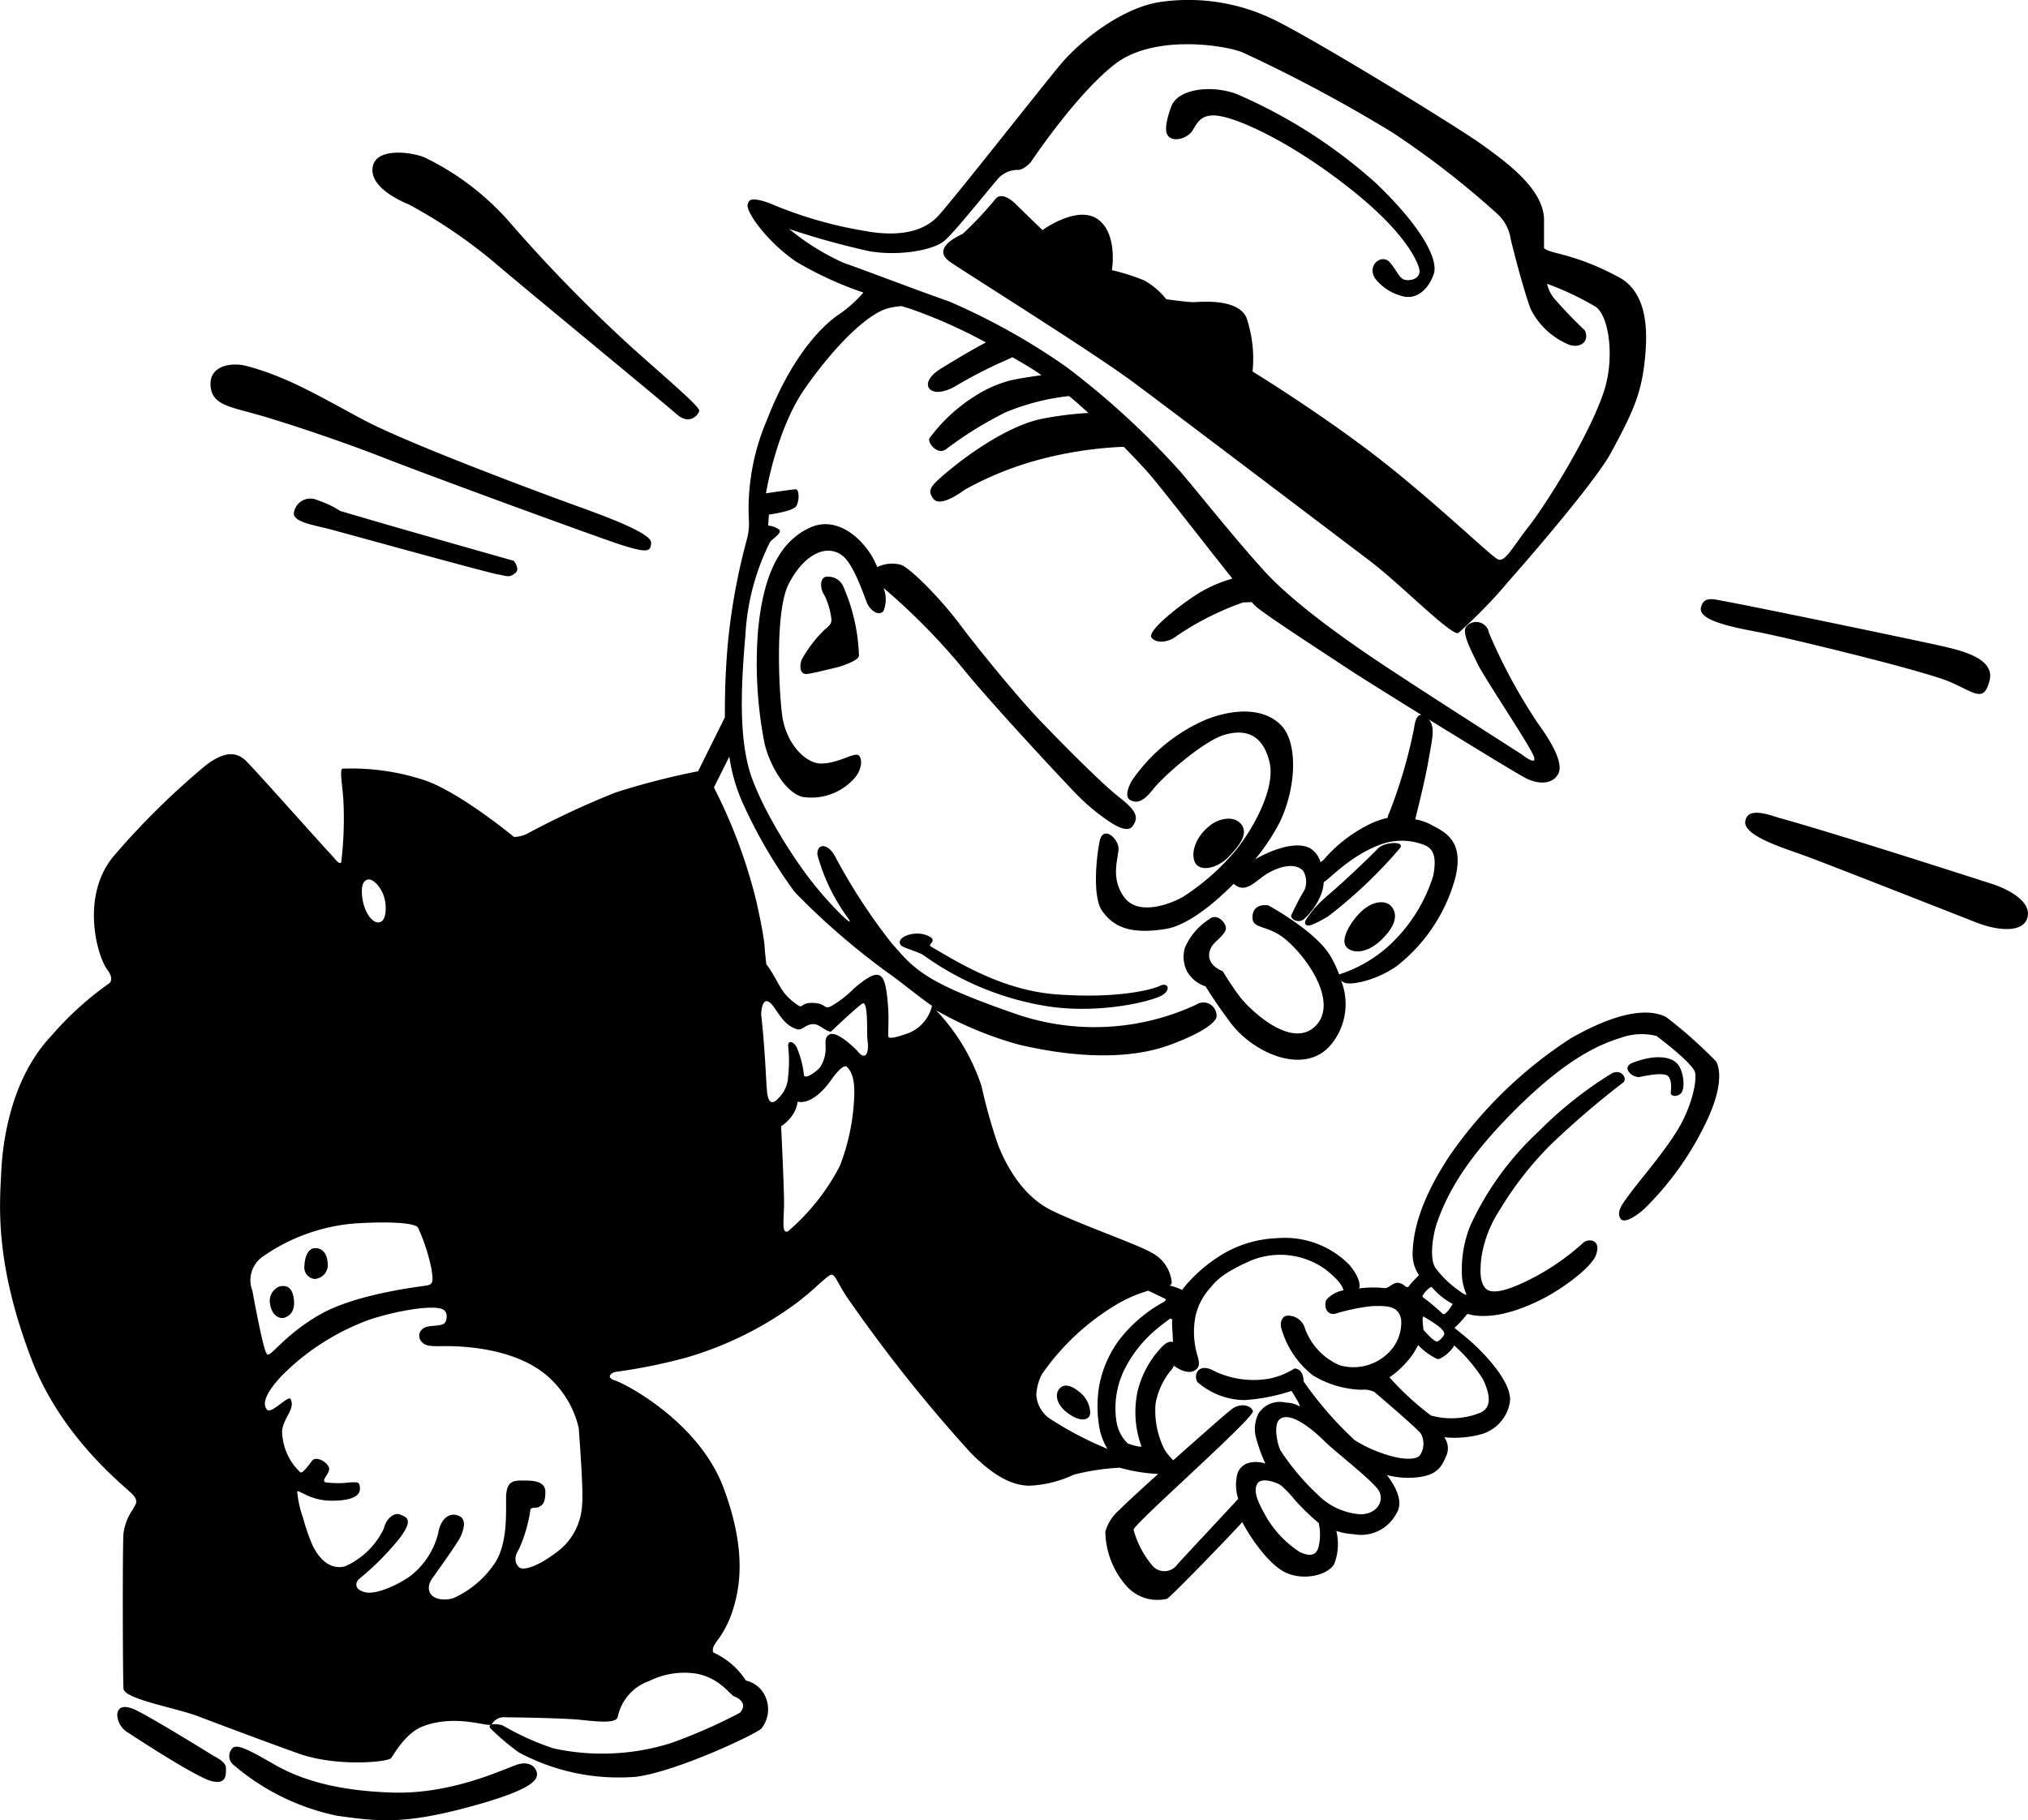<svg xmlns="http://www.w3.org/2000/svg" viewBox="0 0 161.914 145.353">
    <path data-name="Path 356" d="M22.758 105.209c.528-.205.85-.7.674-1.642s-.733-.909-1.085-.85a1.241 1.241 0 0 0-.792 1.378c.118.879.704 1.287 1.203 1.114zm2.375-3.078a1.122 1.122 0 0 0 1.026-1.29c-.059-.821-.469-1.173-1-1.173s-.821.645-.85 1.378a.926.926 0 0 0 .822 1.085zm133.825-31.573c-1.554-.5-12.635-4.075-16.915-5.247-.7-.205-2.521-.938-2.7.264-.205 1.2 3.342 2.228 4.749 2.756 1.407.5 12.2 4.749 13.778 5.365 1.612.616 3.606.821 3.987-.381.384-1.233-1.316-2.259-2.899-2.757zM32.637 16.324a40.4 40.4 0 0 1 6.831 4.632c2.257 1.935 13.485 11.169 14.541 12.107s1.759.059 1.818-.264-2.756-2.7-5.335-5.013a120.082 120.082 0 0 1-9.586-9.791 21.406 21.406 0 0 0-6.948-5.394c-.762-.381-3.84-.938-4.192.674-.324 1.554 1.933 2.668 2.871 3.049zm8.648 124.591c-1.085.352-5.189 2.375-9.938 2.228s-7.534-1.143-9.469-2.257-3.02-1.7-3.342-1.261a.9.9 0 0 0 .088 1.29 18.447 18.447 0 0 0 8.267 4.075c3.518.5 5.658.733 11.638-1 3.4-1 4.28-1.671 4.339-2.228s-.527-1.199-1.583-.847zM20.178 33.004c2.052.557 6.6 2.052 10.231 3.459 3.635 1.436 16.856 6.274 19.055 7.006 2.2.7 2.492.616 2.521-.117.059-.7-2.961-1.876-5.892-2.932s-13.544-5.012-17.062-6.888-6.039-3.43-9.352-4.309c-1.261-.322-2.932 0-2.873 1.5.059 1.519 1.349 1.724 3.372 2.281zm119.9 17.413c2.14.381 13.661 3.166 15.625 4.046 1.964.85 2.668 1.671 3.137-.088s-2.111-2.4-3.811-2.785c-1.671-.381-13.866-2.932-17.472-3.606-.821-.147-1.554-.381-1.759.557-.175.941 2.141 1.466 4.281 1.877zM25.367 39.952a1.321 1.321 0 0 0-1.876.879c-.293.85 1.554 1.085 2.99 1.466 1.407.381 12.225 3.371 13.163 3.547s1 .293 1.466-.059c.469-.322-.088-1-.088-1S31.172 42 27.156 40.798a7.471 7.471 0 0 0-1.789-.846zM17.1 140.241s-6.186-3.84-6.655-3.84c0 0-1.026-.41-1.085.528a1.734 1.734 0 0 0 .879 1.436s5.453 3.606 6.684 3.87c1.231.293 1.114-.616 1.114-1.085s-.937-.909-.937-.909zm81-71.823c.674-.733 1.583-1.7 1.055-2.521-.557-.821-1.818-.557-2.521 0-1.407 1.085-1.642 2.638-1.055 3.2.614.523 1.816.054 2.52-.679zm28.319 30.811a19.183 19.183 0 0 1-3.811 2.7c-1.759.938-3.4 1.554-3.987.967-.528-.528-.44-1.612-.352-2.463a9.584 9.584 0 0 1 1.466-3.811 27.143 27.143 0 0 1 4.075-5.218 69.77 69.77 0 0 1 5.775-4.954c.381-.293-.117-1.143-.909-.733a31.518 31.518 0 0 0-5.863 4.661 23.906 23.906 0 0 0-5.365 7.358 9.2 9.2 0 0 0-.733 3.87 4.111 4.111 0 0 0 .322 1.642c.147.322-.235.059-.821-.381a8.1 8.1 0 0 1-1.585-1.585c-.528-.7-.264-2.609.117-3.694.674-1.906 1.906-4.485 5.453-8.179 4.866-5.072 7.71-6.068 9.293-6.567a4.888 4.888 0 0 1 2.756-.117s2.609 1.935 3.049 2.814c.176.381.029 1.935-.909 3.87s-3.43 4.778-4.133 5.746c-.7.938-1.2 1.524-.909 2.111s1.5-.322 1.993-.792a24.459 24.459 0 0 0 4.749-6.6c1.906-3.811.909-5.13.909-5.13a37.11 37.11 0 0 0-3.958-3.518c-1-.528-3.2-.85-7.651 1.7a34.708 34.708 0 0 0-9.586 9.264c-1.466 2.2-2.961 5.042-3.02 7.857a2.911 2.911 0 0 0 .5 1.759c.029.029-.322.322-.616.674-.117.117-.176.264-.264.293-.176.059-.264-.205-.674-.322-.5-.117-.821.44-1.173.41a8.6 8.6 0 0 0-2.081.029c.029-.029.029-.059.059-.059.059-.322-.029-.879-.792-1.818a7.226 7.226 0 0 0-5.775-2.14 9.193 9.193 0 0 0-4.749 1.524 12.267 12.267 0 0 0-2.492 2.169l-.352.44a4.411 4.411 0 0 0-1-.352.275.275 0 0 0 .176-.235 2.976 2.976 0 0 0-1.583-2.375c-1.2-.7-5.717-2.257-8.032-3.4s-3.635-3.635-4.251-5.218a41.65 41.65 0 0 1-1.319-4.69 16 16 0 0 0-3.635-6.064 28.72 28.72 0 0 0 6.655 2.756c4.778 1.114 8.971 1.143 12.049 0s3.752-1.993 3.694-2.316a1.051 1.051 0 0 0-1.642-.879 19.253 19.253 0 0 1-14.482.7c-7.27-2.521-7.974-3.518-9.85-5.658a46.36 46.36 0 0 1-4.515-6.948c-.557-1-1.436-1-1.378-.059a15.387 15.387 0 0 0 2.375 4.954c.938 1.261-1.378-.879-3.2-3.313s-4.075-6.274-4.69-8.707-.674-5.511-.235-10.466a18.811 18.811 0 0 1 1.935-7.388c.059-.235 1.055-.762.762-1.055a1.761 1.761 0 0 0-.879-.322l.059-.879s1.993-.264 2.2-.7c.235-.44.235-1.319-.059-1.319-.264 0-2.375.322-2.375.322s.821-5.13 3.137-8.414c2.316-3.313 5.013-6.01 6.713-6.391a6.3 6.3 0 0 1 1-.147c.235.088.44.147.645.205a40.624 40.624 0 0 1 6.068 2.7c-1.2.616-3.078 1.759-3.723 2.169-.762.5-1.143 1.143-.762 1.554.381.381 1.261.264 2.2-.322a36.051 36.051 0 0 1 3.635-1.876c.352-.147.586-.264.762-.352.85.5 1.671.967 2.316 1.436-.792.117-1.788.264-2.433.41a9.693 9.693 0 0 0-2.873 1.261 13.374 13.374 0 0 0-3.635 3.371c-.176.322.616 1.378 1.319.879a29.628 29.628 0 0 1 4.778-2.961 18.513 18.513 0 0 1 5.042-1.29c.528.41 1.026.879 1.554 1.349a26.93 26.93 0 0 0-3.87.5c-2.492.557-5.687 2.7-7.827 4.573-.938.821-1.143 1.143-.7 1.759s1.642-.059 2.521-.7a25.98 25.98 0 0 1 5.834-2.375 31.105 31.105 0 0 1 6.86-1.055c.7.7 1.319 1.378 1.788 1.876 1.173 1.319 4.661 5.863 6.889 8.648a10.894 10.894 0 0 0-3.02 1.378c-1.5 1-3.811 2.844-3.43 3.342s1.407.381 2.052-.176a22.942 22.942 0 0 1 5.247-2.638l.7-.029a3.269 3.269 0 0 0 .264.293c.762.7 4.954 3.4 7.475 5.072 2.521 1.642 13.163 8.208 14.159 8.707s2.14.5 2.58-.381-.674-2.7-1.642-4.016a43.986 43.986 0 0 1-3.9-7.212 1.033 1.033 0 0 0-1.818-.5c-.381.5.44 1.993.938 3.02.5 1.055 4.133 6.449 4.456 7.329s-1-.176-1-.176-6.889-4.4-10.085-6.508c-3.2-2.081-7.974-5.394-10.466-8.15s-4.69-5.57-6.655-7.886a64.039 64.039 0 0 0-9.136-8.389 52.538 52.538 0 0 0-9.352-5.218c-2.375-.821-6.567-2.433-8.414-3.078a19.206 19.206 0 0 1-4.339-2.7 62.883 62.883 0 0 0 6.332 1.759c2.375.44 5.189-.059 6.068-.821s3.4-3.958 4.133-4.778a2.109 2.109 0 0 1 1.759-.879c.44 0 1-.616 1-.616s3.576-5.394 6.713-7.827 8.853-1.5 10.2-.938a117.876 117.876 0 0 1 11.961 6.396 69.393 69.393 0 0 1 8.384 6.508 3.409 3.409 0 0 1 1.055 1.993c.235 1.026 1.055 4.133 1.583 5.57a5.98 5.98 0 0 0 3.078 2.873c.879.322 1.671-.264 1.261-1.143a35.715 35.715 0 0 1-2.521-2.638 3.08 3.08 0 0 1-.5-1.085 23.045 23.045 0 0 1 3.9 1.847c1.055.762 1.5 4.046.674 6.655-1.114 3.489-4.632 9.088-6.01 10.847s-1.935 2.961-2.521 2.638c-.616-.322-5.189-4.749-9.762-8.267s-9.791-6.713-9.791-6.713a10.2 10.2 0 0 0-.5-4.339c-.762-1.554-3.752-1.2-4.251-1.2s-2.14-.235-2.14-.235a5.894 5.894 0 0 0-1.759-1.5 16.71 16.71 0 0 0-2.58-.821s.5-2.932-1.143-4.075-4.4.879-4.4.879l-2.14-2.081s-1-1.055-1.583-.44a28.769 28.769 0 0 1-2.638 2.814c-.5.235-2.521 1.2-1 2.257 1.554 1.055 11.4 7.212 14.6 9.586s16.417 12.4 18.938 14.306c2.521 1.935 6.567 6.068 7.036 5.717a39.4 39.4 0 0 0 4.016-4.133c1.818-2.052 6.918-7.974 8.15-10.231 1.876-3.459 2.492-4.866 2.756-7.886.147-1.818.176-4.69-1.876-6.01a20.063 20.063 0 0 0-5.277-2.081s-.938-.235-.938-.41v-2.287c-.059-2.375-2.873-4.456-4.954-5.951s-14.094-8.854-16.967-10.144a15.575 15.575 0 0 0-8.59-1.26c-3.019.381-6.449 3.02-8.15 5.072s-8.091 10.2-9.645 11.961-4.251 1.583-5.951 1.261a33.084 33.084 0 0 1-7.211-2.054c-.5-.235-1.759-.674-1.993-.322-.235.322-.176.616.44 1.583a13.439 13.439 0 0 0 3.313 3.254 28.137 28.137 0 0 0 5.365 2.463 10.21 10.21 0 0 1-2.14 1.876c-1.554 1.143-3.752 3.635-5.57 8.326a18.046 18.046 0 0 0-1.436 7.886 4.8 4.8 0 0 1-.176 1.7 49.912 49.912 0 0 0-1.5 8.267c-.235 2.668-.235 4.515-.235 5.863l-2.14 4.309a59.361 59.361 0 0 0-6.6 1.7A69.047 69.047 0 0 0 42.04 66.6a2.506 2.506 0 0 1-1 .235s-4.251-3.518-7.094-4.515a18.627 18.627 0 0 0-6.615-.938c-.235.117.029 1.5.088 2.58a29.444 29.444 0 0 1-.176 4.9c-.176.235-.5-.322-.938-.762s-5.951-6.655-6.713-7.388c-.762-.7-1.7-.7-3.137.381A61.19 61.19 0 0 0 9.131 68.3c-2.7 3.137-1.436 7.945-.557 9.146.557.733.176 1.055.176 1.055a25.419 25.419 0 0 0-4.632 4.192C.918 86.064.218 91.019.102 93.54s-.591 7.183 2.429 15.042c2.375 6.186 7.329 10.026 7.974 10.671.674.674.264.879.117 1.261a4.248 4.248 0 0 0-.762 1.935c-.088 1.055-.059 11.58 0 12.4s4.046 1.5 5.863 2.169c2.638 1 6.244 2.345 8.062 2.99 3.078 1.114 7.212.7 7.446.381s1.173-2.052 2.58-2.55c2.668-1 5.277.147 5.453-.147a1.11 1.11 0 0 1 1.114-.557c.7 0 4.632.059 6.01.205s2.814.293 2.932-.235a3.868 3.868 0 0 1 2.521-2.873 6.271 6.271 0 0 1 3.752-.586 4.487 4.487 0 0 1 2.023.938c.352.264.674.645.938.85 1.2.469.7 1.173.5 1.348a42.675 42.675 0 0 1-5.453 2.4 18.3 18.3 0 0 1-9.381.44 21 21 0 0 1-4.046-1.818c-.5-.205-1.407-.176-.967.264a19.2 19.2 0 0 0 2.228 1.876 16.883 16.883 0 0 0 9.381 1.935c3.254-.44 9.41-3.342 9.967-3.84a2.47 2.47 0 0 0 .352-2.492 2.245 2.245 0 0 0-1.583-1.349 6.009 6.009 0 0 0-2.58-2.228c-.235-.322.235-.879.469-1.2a8.257 8.257 0 0 0 1-1.993c.528-1.612 1.319-4.632-.674-9.967s-7.974-8.384-8.707-8.589c-.7-.235-.264-.616.117-.674a43.886 43.886 0 0 0 5.629-1.143 27.822 27.822 0 0 0 8.853-4.4c1.407-1.085 2.081-1.847 2.55-2.14.41-.293.5.293 1.319 1.583a119.931 119.931 0 0 0 9.903 12.491c1.876 1.935 3.4 2.7 4.778 2.7a9.247 9.247 0 0 0 3.518-.879 18.527 18.527 0 0 1 3.664-.557 13.993 13.993 0 0 0 3.078.5c-1.378 1.231-2.609 2.375-3.107 2.873a3.612 3.612 0 0 0-1.114 1.73 6.718 6.718 0 0 0 1.583 4.221 3.31 3.31 0 0 0 3.342 1.143c.41-.235 5.6-5.629 6.01-6.127.5 1 1.993 3.283 3.371 3.987 1.436.733 3.4.293 3.958-.616a4.341 4.341 0 0 0 .176-2.668 4.924 4.924 0 0 0 1.378.264 3.182 3.182 0 0 0 3.4-1.612c.586-.879.088-2.023-.733-3.107a6.709 6.709 0 0 0 2.14.205c1.583-.117 2.14-.616 2.55-1.642a1.489 1.489 0 0 0-.117-1.583 8.077 8.077 0 0 0 2.814-.205 3.2 3.2 0 0 0 2.433-2.638c.205-1.642-2.4-4.221-3.43-5.072-.235-.205-.616-.5-1-.821a8.677 8.677 0 0 0 1.026-1.114c.117.029.264.059.381.088 2.228.41 4.9-.879 6.068-1.524 1.612-.909 3.723-2.521 3.87-3.43.327-1.06-.637-1.178-1.05-.826zM29.383 70.235c.41-.088 1.026.616 1.261 1.319s.235 1.906-.293 2.081-1.2-.616-1.407-1.818q-.221-1.45.439-1.582zm-8.443 30.137a14.927 14.927 0 0 1 7.3-2.668c2.609-.176 4.837-.088 5.13.322a14.912 14.912 0 0 1 1.085 3.342c.117.879.176 1.2-.41 1.29s-5.687.674-8.56 2.345-3.87 3.4-4.163 3.137c-.293-.235-1.055-4.456-1.173-5.072a2.3 2.3 0 0 1 .791-2.696zm25.534 19.759a4.958 4.958 0 0 1-1.906 3.723c-1.7 1.319-2.844 1.583-3.137 1.29s-.44-.733 0-1.436a11.571 11.571 0 0 0 .909-3.107c0-.264.469-.176.616-.235.322-.147.586-.293.586-1.231s-1.143-.909-1.847-.909-1.29.029-1.29 1.436.088 3.723-.938 5.218a7.815 7.815 0 0 1-3.313 2.756c-1.5.381-2.433-.5-1.612-1.642s1.935-2.726 2.2-3.225c.235-.5.586-1.436-.117-1.73s-1.436.176-1.642 1.407a6.266 6.266 0 0 1-2.14 3.342c-.879.674-2.814 1.612-3.723 1.349-.909-.235-.733-.821-.41-1.085a21.778 21.778 0 0 0 3.225-3.254c1.114-1.5.5-1.642.029-1.847-.44-.205-1.114.235-1.319 1.114a6.241 6.241 0 0 1-3.107 3.019c-1.026.235-1.906-.322-2.58-1.671a16.558 16.558 0 0 1-.762-2.2 8.589 8.589 0 0 1-.469-2.111c.088-.176 1.026.7 2.609.733s2.4-.322 2.4-.938-.205-.528-.733-.528a7.764 7.764 0 0 1-2.023 0c-.381-.176.381-.7.293-1.143s-1.026-1-1.349-.586-.733 1-.938.938a4.634 4.634 0 0 1-1.466-3.342c.147-1.085 1.085-1.759.674-2.521-.176-.322-1.524 1.231-1.876.85-.674-.762.85-2.316 1.055-2.58a18.978 18.978 0 0 1 7.036-4.573c2.023-.7 5.16-1.261 5.951-.85.469.235.293.938.147 1.085-.322.322-1.29.117-1.73.44a.7.7 0 0 0-.088 1.085c.352.381.879.322 1.964.322 1.818 0 6.1.293 8.5 2.814a7.761 7.761 0 0 1 2.052 3.723c.093 1.204.386 5.278.269 6.099zm21.723-32.482a17.147 17.147 0 0 1-1.143 5.453 17.476 17.476 0 0 1-4.133 5.218c-.557.235-.322-.879-.322-2.316 0-.792-.117-3.664-.235-6.068a3.123 3.123 0 0 0 .792-.733 2.453 2.453 0 0 0 .528-1.231c1.29.293 2.609-1.642 2.609-1.642s1.026-1.524 1.349-1.114c.232.266.643.732.555 2.433zm.235-3.752c-.293-.293-1.7-1.671-2.257-1.261-.616.44.147 1.173-.674 2.55-.088.176-1.173 1.085-1.319.674v-.029a7.542 7.542 0 0 0-.586-2.228c-.235-.41-.674-.586-.674-.088a10.65 10.65 0 0 1 0 2.463 2.512 2.512 0 0 1-.674 1.612c-.616.733-.909.44-1-.352s-.147-3.254-.469-6.156c-.029-.264.088-2.023 1.085-.557.616.909.967 1.407 1.788 1.671.41.117.7-.469 1.378-.41.41.029 1 .645 1.319.586 1.114-1.055 2.111-1.964 2.492-2.228.5-.322.352 2.4.41 2.814.18 1.29-.204 1.759-.82.938zm4.192-1.436c-.235.088-1.7.645-1.7.293-.029-.41.059-1.524-.029-2.463-.117-1.524-.293-2.228-.674-2.4s-.909.088-2.023 1.026a8.514 8.514 0 0 1-1.907 1.465c-.528.205-.322-.235-1.319-.293-1.026-.059-.85.44-1.231.205a4.718 4.718 0 0 1-1.143-1.026c-.41-.528-.792-1.436-1.319-2.14q-.044-.088-.088-.088c-.088-.733-.147-1.29-.147-1.524-.117-1.143-.5-2.785-.616-3.371a41.461 41.461 0 0 0-3.371-9.146c-.029-.059-.029-.088-.059-.117l1.233-2.468a13.6 13.6 0 0 0 1.143 3.87 39.217 39.217 0 0 0 4.075 6.948 57.414 57.414 0 0 0 7.445 6.45c.938.645 2.521 1.964 3.518 2.638a3.122 3.122 0 0 1-1.788 2.14zm41.687 20.316a5.7 5.7 0 0 0 1.671 1.349c-.176.322-.616.938-.792.792a17.992 17.992 0 0 0-1.612-1.349c-.089-.119.553-.852.732-.794zm-.616 2.375c.352.235 1.847 1.026 1.583 1.466a1.354 1.354 0 0 1-.5.5c-.264.059-.85-.616-1.143-.938.03-.121-.175-1.177.06-1.03zm-25.329 10.522a27.2 27.2 0 0 1-4.339-2.257 2.521 2.521 0 0 1-1.29-2.023 4.141 4.141 0 0 1 .469-1.7.029.029 0 0 1 .029-.029 19.283 19.283 0 0 1 5.6-5.306 10.961 10.961 0 0 1 2.844-1.29c.381.176.909.44 1.29.616.264.117-.059.293-.235.381a11.417 11.417 0 0 0-3.313 2.844 8.9 8.9 0 0 0-1.671 3.811 9.8 9.8 0 0 0 .088 3.606 5.431 5.431 0 0 0 .616 1.436zm1.671-.41a3.124 3.124 0 0 1-.909-1.818 7.013 7.013 0 0 1 .557-3.9 10.015 10.015 0 0 1 2.785-3.518c.352-.293.674-.528.909-.7.088-.088.235.029.205.117-.029.5.059 1.026.059 1.73-.205-.088-.469 0-.762.264a7.722 7.722 0 0 0-2.05 3.633 7.93 7.93 0 0 0 .293 4.4c.086.173-.97-.15-1.087-.208zm15.273 8.091c-.176 1.026-.879.879-1.524.586a8.312 8.312 0 0 1-2.726-2.873c-.557-1-1.026-1.906-.7-2.55s1.7-.088 1.935.117a8.545 8.545 0 0 1 1.085 1.143 19.5 19.5 0 0 0 1.906 1.847 4.2 4.2 0 0 1 .024 1.73zm3.313-2.433a5.3 5.3 0 0 1-3.43-1.583 19.105 19.105 0 0 1-2.961-3.518c-.205-.381-.616-2.023-.059-2.492.909-.7 2.814 1 3.606 1.788s3.811 3.107 4.309 3.928c.47.821-.175 1.877-1.465 1.877zm4.749-4.72c-.293.381-1.436.469-3.4-.293a10.224 10.224 0 0 1-1.818-.909 28.913 28.913 0 0 1-4.075-4.691c-.029-1.085-.733-1.026-.733-1.026a6.025 6.025 0 0 1-1.935.792 7.271 7.271 0 0 1-4.456-.586c-1.29-.733-1.7.322-1.349.879a5.84 5.84 0 0 0 3.752 1.436 15.3 15.3 0 0 0 3.752-.733s.938 1.436.586 1.2a2.119 2.119 0 0 0-1.026-.264 2.017 2.017 0 0 0-2.2.879 2.79 2.79 0 0 0-.235 1.73 12.42 12.42 0 0 0 .792 2.257 2.322 2.322 0 0 0-1.319-.059 1.326 1.326 0 0 0-.909.85 3.571 3.571 0 0 0 .059 2.023c-.967 1.055-4.368 4.69-4.866 5.247a1.262 1.262 0 0 1-1.906.176 7.348 7.348 0 0 1-1.583-2.961c0-.44 9.7-8.971 9.528-9.469s-1.055-.674-1.73-.117c-.674.528-2.345 2.023-4.632 4.046a5.311 5.311 0 0 1-.674-.821 6.838 6.838 0 0 1-.733-3.723 5.841 5.841 0 0 1 1.2-2.609 1.229 1.229 0 0 0 .264-.41c.147.147 1.231.879 1.818.264.147-.147.264-.322.088-.967a6.569 6.569 0 0 1-.176-3.283 5 5 0 0 1 1.026-2.052c.469-.528.821-1.231 3.459-2.375a6.184 6.184 0 0 1 5.922.762c.938.762 1.261 1.173 1.407 1.642a2.351 2.351 0 0 0-1.378.762c-.205.5 0 1.231.7 1.114a15.549 15.549 0 0 1 2.961-.616c1.231-.029 2.111-.029 2.316 1.085a3.39 3.39 0 0 1-1.2 2.814 3.962 3.962 0 0 1-3.723.821 5.085 5.085 0 0 1-2.756-2.932 1.4 1.4 0 0 0-1.349-1.026c-.528 0-.7.616-.5 1.143a7.26 7.26 0 0 0 2.492 3.635 7.937 7.937 0 0 0 3.87 1.143 1.888 1.888 0 0 1 1.026.176s3.459 2.932 3.723 3.342a1.683 1.683 0 0 1-.08 1.704zm5.042-6.039c.528 1.143.733 2.2-.205 2.638a6.163 6.163 0 0 1-3.958.235 22.525 22.525 0 0 1-3.313-3.049 7.764 7.764 0 0 0 1.906-1.906c.176-.322.235-.381.381-.674a5.006 5.006 0 0 0 1.524 1.114c.264.088 1.173-.645 1.349-1.085a12.68 12.68 0 0 1 2.316 2.727zm-6.156-87.8c-.557-.059-.7-.762-1.319-1.436s-1.847.235-1.143 1.319a3.971 3.971 0 0 0 2.081 1.378c1.2.381 2.14-.5 2.58-1.7s-1-3.84-4.573-7.27A40.751 40.751 0 0 0 98.714 7.5c-2.081-.762-4.749-.381-5.218 1.055 0 0-.674 1.7-.264 2.257.381.557 1.466.293 1.935-.322.352-.5.586-1.378 1.935-1.261 1.7.147 5.951 2.14 10.348 5.57 4.4 3.4 5.57 5.717 5.834 6.567.235.792-.469 1.056-1.026.997zm-3.664 50.511c-.792.792-1.583 2.14-1.114 2.726.352.469 1.524.7 2.844-.586s1.2-2.2.7-2.7c-.493-.466-1.522-.349-2.43.56zm5.57-7.065a4.239 4.239 0 0 0-1.173-.381c.117-.5.792-3.137 1.055-4.69.293-1.73.586-2.7 0-3.313s-1-.41-1.143.7a39.5 39.5 0 0 1-1.993 6.8.884.884 0 0 0-.117.381 6.894 6.894 0 0 0-1.173.381 11.47 11.47 0 0 0-3.958 2.99l-.235.176a1.859 1.859 0 0 0-.879-1.143c-1.29-.616-3.371.352-4.339.909a17.091 17.091 0 0 0 1.935-2.9c1.378-2.814 1.5-6.449.117-7.827s-3.694-1.319-5.951-.44a13.769 13.769 0 0 0-5.951 4.9s-.674 1.143-.176 1.5c.5.322 1.055.235 1.876-.821s4.016-3.84 5.658-4.339 3.078-.117 3.635 2.14-1.583 5.834-2.961 7.388a18.691 18.691 0 0 1-3.9 3.371c-.938.557-3.518 1.583-4.69.117-1.143-1.5-.557-3.02-.5-3.87.059-.821-1.2-1.993-1.5-.7-.264 1.261-.616 4.573.235 5.658.821 1.114 2.052 1.876 5.072 1.378 1.583-.264 3.635-1.818 5.394-3.606a1.025 1.025 0 0 0 .5.293c.733.205 1.436-.674 2.2-1.114 1-.586 2.2-.879 2.844-.205a1.727 1.727 0 0 1 .117 1.5 21.1 21.1 0 0 0-1.085 2.081c.029.381.645.557.967.322a5.3 5.3 0 0 0 1.29-1.7 3.371 3.371 0 0 0 .352-1.319c.205.029 2.023-2.081 4.544-2.99a4.889 4.889 0 0 1 3.664.117c.293.205.909.528.528 2.4a12.724 12.724 0 0 1-3.635 5.658 10.837 10.837 0 0 1-3.87 2.2 9.909 9.909 0 0 0-.645-1.378c-1.143-2.052-5.013-4.133-5.013-4.133s-1.2-.235-1.261.879 1.2.557 2.756 1.935c1.876 1.642 3.987 5.013 2.316 6.772-1.876 1.964-5.16-1.143-6.01-2.2a23 23 0 0 1-1.43-2.122c-1.642-.7-1-1.847-.821-2.081.322-.41.938-.821 1.055-1.261s-.674-1.378-1.319-.821a5.108 5.108 0 0 0-1.935 2.257 2.555 2.555 0 0 0 .176 1.935 2.654 2.654 0 0 0 1.466 1.173c.616 1 1.349 2.052 2.081 3.02 1.818 2.316 5.658 4.016 7.769 1.818a5.07 5.07 0 0 0 .967-5.306 1.023 1.023 0 0 0 .264.176c.5.205 2.4-.117 4.133-1.29a13.411 13.411 0 0 0 4.749-7.182c.674-2.962-.909-3.578-2.052-4.193zM77.285 53.882c2.638 3.137 8.032 8.912 8.765 9.645a16.706 16.706 0 0 0 2.052 1.755c.381.264 1.818 1.378 2.316.7s.381-1.2-1.055-2.316-4.515-4.251-6.215-6.01-4.837-5.57-6.449-7.71c-1.583-2.14-4.016-4.573-4.749-4.837a2.669 2.669 0 0 0-1.906.176 3.44 3.44 0 0 0-.147-.322c-.7-1.583-2.814-3.84-5.13-2.873-2.316 1-3.811 3.459-4.251 8.326a33.163 33.163 0 0 0 .5 8.824c.264 1.378 1.5 4.016 3.078 4.4a4.588 4.588 0 0 0 4.016-1.378c.821-.821.762-1.935.322-1.993s-1.583.674-2.814.7c-1.2.059-2.756-1.436-3.137-3.635-.235-1.378-.7-8.414.5-10.729s2.961-3.2 4.251-2.257c.938.7 1.759 3.254 1.993 3.811s.938 1.114 1.319.616a2.463 2.463 0 0 0 0-1.818 51.059 51.059 0 0 1 6.741 6.925zm-11.404-3.64a10.147 10.147 0 0 0-1.876 2.433c-.235.7-.059 1.2.44 1.143s2.257-.5 2.492-.557 1.583-.5 1.642-.879a14.86 14.86 0 0 0-1.261-5.57 1.3 1.3 0 0 0-1.2-.762c-.762-.059-.616 1.055-.322 1.436a5.729 5.729 0 0 1 .586 1.993c-.003.382-.208.503-.501.763zm68.305 37.084c.381-.322.264-1.788-.264-2.375s-1.759-.762-3.489-.117c0 0-.7.205-.44.674a1.026 1.026 0 0 0 .909.5c.117-.029 1.876-.44 2.257-.088.381.381.235 1.143.235 1.349-.029.233.437.38.792.057zm-48.077 23.775c-.322-.264-1.026-.733-1.5-.235s-.205 1.436.792 2.081c1 .674 1.642.41 1.642-.147a2.21 2.21 0 0 0-.934-1.699zm-12.342-34.8a23.1 23.1 0 0 0 10.173 4.1c4.163.557 8.238-.5 8.912-.967s.352-1.026-.264-.7c-.616.293-3.371 1.026-8.208.674-4.368-.322-7.915-2.58-10.085-3.84-.235-.147.528-.44-.059-.762-1.085-.645-2.873.059-2.287.7.235.211 1.495.534 1.818.798zm36.263-8.56c-.469.5-2.756 2.7-4.016 3.752-.235.205-.41.381-.586.528l-.5.528c-.205.293-.792.938-.733 1.173.117.41.733.088 1.818-.528a38.042 38.042 0 0 0 5.775-5.482c.382-.584-1.289-.467-1.757.031z"/>
</svg>
